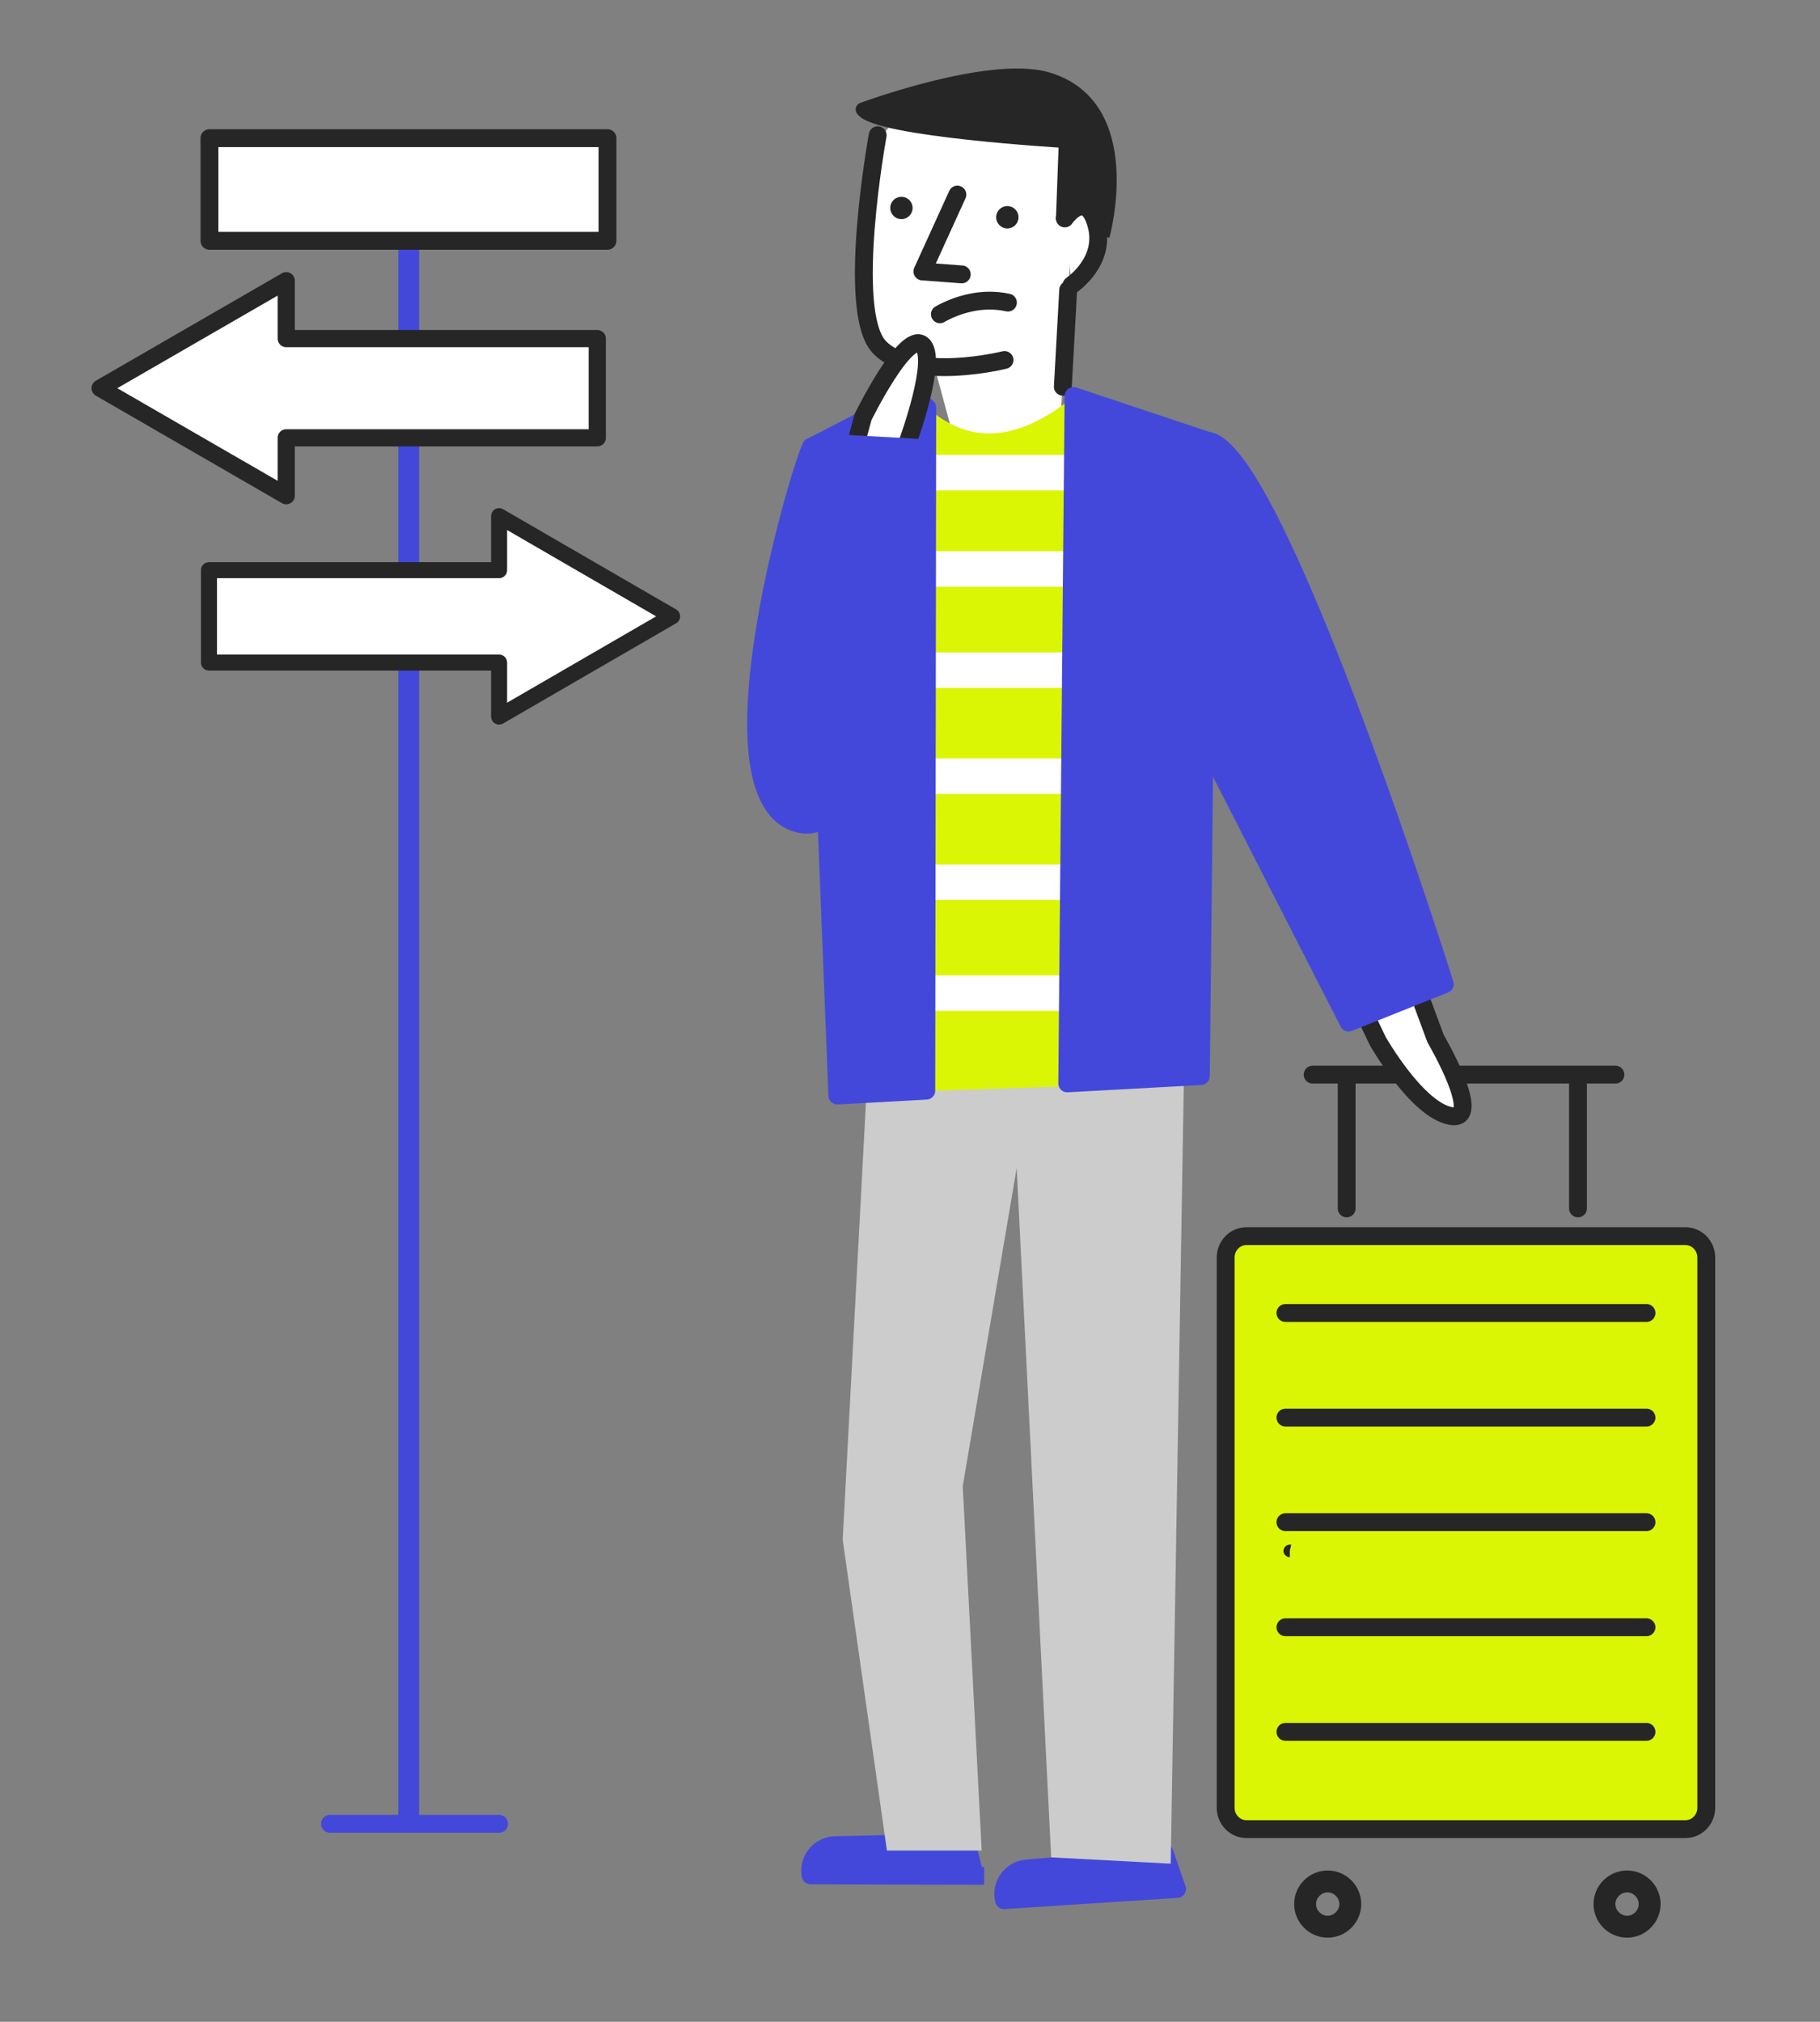 <svg width="262" height="291" viewBox="0 0 262 291" fill="none" xmlns="http://www.w3.org/2000/svg">
<rect x="0" y="0" width="262" height="291" fill="#808080" stroke="none"/>
<path d="M229.398 274.055C229.398 276.716 231.567 278.887 234.226 278.887C236.884 278.887 239.053 276.716 239.053 274.055C239.053 271.395 236.884 269.224 234.226 269.224C231.567 269.224 229.398 271.395 229.398 274.055ZM232.547 274.055C232.547 273.145 233.316 272.375 234.226 272.375C235.135 272.375 235.905 273.145 235.905 274.055C235.905 274.966 235.135 275.736 234.226 275.736C233.316 275.736 232.547 274.966 232.547 274.055Z" fill="#262626"/>
<path d="M186.303 274.055C186.303 276.716 188.472 278.887 191.13 278.887C193.788 278.887 195.957 276.716 195.957 274.055C195.957 271.395 193.788 269.224 191.13 269.224C188.472 269.224 186.303 271.395 186.303 274.055ZM189.451 274.055C189.451 273.145 190.221 272.375 191.13 272.375C192.039 272.375 192.809 273.145 192.809 274.055C192.809 274.966 192.039 275.736 191.13 275.736C190.221 275.736 189.451 274.966 189.451 274.055Z" fill="#262626"/>
<path d="M179.448 263.272H242.622C244.301 263.272 245.63 261.872 245.63 260.192V181C245.63 179.319 244.301 177.919 242.622 177.919H179.448C177.769 177.919 176.439 179.319 176.439 181V260.192C176.439 261.872 177.769 263.272 179.448 263.272Z" fill="#DAF604"/>
<path d="M179.448 263.272H242.622C244.301 263.272 245.63 261.872 245.63 260.192V181C245.63 179.319 244.301 177.919 242.622 177.919H179.448C177.769 177.919 176.439 179.319 176.439 181V260.192C176.439 261.872 177.769 263.272 179.448 263.272Z" stroke="#262626" stroke-width="2.57" stroke-miterlimit="10" stroke-linecap="round" stroke-linejoin="round"/>
<path d="M237.025 188.982H185.045" stroke="#262626" stroke-width="2.57" stroke-miterlimit="10" stroke-linecap="round" stroke-linejoin="round"/>
<path d="M237.025 204.036H185.045" stroke="#262626" stroke-width="2.57" stroke-miterlimit="10" stroke-linecap="round" stroke-linejoin="round"/>
<path d="M237.025 219.09H185.045" stroke="#262626" stroke-width="2.57" stroke-miterlimit="10" stroke-linecap="round" stroke-linejoin="round"/>
<path d="M237.025 234.214H185.045" stroke="#262626" stroke-width="2.57" stroke-miterlimit="10" stroke-linecap="round" stroke-linejoin="round"/>
<path d="M237.025 249.269H185.045" stroke="#262626" stroke-width="2.57" stroke-miterlimit="10" stroke-linecap="round" stroke-linejoin="round"/>
<path d="M227.16 173.928V155.933" stroke="#262626" stroke-width="2.57" stroke-miterlimit="10" stroke-linecap="round" stroke-linejoin="round"/>
<path d="M193.859 173.928V155.933" stroke="#262626" stroke-width="2.57" stroke-miterlimit="10" stroke-linecap="round" stroke-linejoin="round"/>
<path d="M232.548 154.673H188.963" stroke="#262626" stroke-width="2.57" stroke-miterlimit="10" stroke-linecap="round" stroke-linejoin="round"/>
<path d="M185.113 84.793C184.834 85.704 195.258 118.683 195.258 118.683L206.661 149.491C206.661 149.491 213.727 161.534 208.83 160.624C203.933 159.714 198.336 149.841 198.336 149.841L183.854 119.593L172.73 91.515" fill="white"/>
<path d="M185.113 84.793C184.834 85.704 195.258 118.683 195.258 118.683L206.661 149.491C206.661 149.491 213.727 161.534 208.83 160.624C203.933 159.714 198.336 149.841 198.336 149.841L183.854 119.593L172.73 91.515" stroke="#262626" stroke-width="2.57" stroke-miterlimit="10" stroke-linecap="round" stroke-linejoin="round"/>
<path d="M185.673 223.221L185.883 222.311H185.673C185.183 222.311 184.764 222.731 184.764 223.221C184.764 223.711 185.183 224.132 185.673 224.132" fill="#262626"/>
<path d="M140.27 264.533L129.006 265.373L120.191 265.583C117.953 265.653 116.274 267.684 116.694 269.924L141.669 269.994" fill="#4348DB"/>
<path d="M140.27 264.533L129.006 265.373L120.191 265.583C117.953 265.653 116.274 267.684 116.694 269.924L141.669 269.994" stroke="#4348DB" stroke-width="2.57" stroke-miterlimit="10" stroke-linejoin="round"/>
<path d="M169.443 271.885L144.537 273.495C143.978 271.325 145.517 269.154 147.756 268.944L156.501 268.174L167.624 266.633L169.443 271.885Z" fill="#4348DB" stroke="#4348DB" stroke-width="2.57" stroke-miterlimit="10" stroke-linejoin="round"/>
<path d="M170.492 151.522L168.534 268.244L151.323 267.334L146.356 168.116L138.591 213.909L141.319 266.353H127.677L121.311 221.611L124.948 153.202" fill="#CCCCCC"/>
<path d="M137.751 64.698L152.162 68.689L155.241 17.995L130.825 14.984L125.857 20.796" fill="white"/>
<path d="M126.347 19.465C126.347 19.465 121.729 44.742 126.557 49.924C131.454 55.105 144.606 51.814 144.606 51.814" fill="white"/>
<path d="M126.347 19.465C126.347 19.465 121.729 44.742 126.557 49.924C131.454 55.105 144.606 51.814 144.606 51.814" stroke="#262626" stroke-width="2.57" stroke-miterlimit="10" stroke-linecap="round" stroke-linejoin="round"/>
<path d="M138.45 39.491L132.783 39.071L137.82 28.008" fill="white"/>
<path d="M138.45 39.491L132.783 39.071L137.82 28.008" stroke="#262626" stroke-width="2.57" stroke-miterlimit="10" stroke-linecap="round" stroke-linejoin="round"/>
<path d="M145.097 43.552C141.249 42.712 137.681 43.902 135.303 45.233L145.097 43.552Z" fill="white"/>
<path d="M145.097 43.552C141.249 42.712 137.681 43.902 135.303 45.233" stroke="#262626" stroke-width="2.57" stroke-miterlimit="10" stroke-linecap="round" stroke-linejoin="round"/>
<path d="M146.619 31.371C146.674 30.483 145.999 29.72 145.112 29.665C144.225 29.61 143.462 30.286 143.407 31.173C143.353 32.061 144.028 32.825 144.915 32.88C145.802 32.934 146.565 32.259 146.619 31.371Z" fill="#262626"/>
<path d="M131.371 30.032C131.426 29.144 130.751 28.38 129.864 28.325C128.977 28.271 128.214 28.946 128.159 29.834C128.105 30.721 128.78 31.485 129.667 31.54C130.554 31.595 131.317 30.919 131.371 30.032Z" fill="#262626"/>
<path d="M153.002 55.665L153.772 41.731" stroke="#262626" stroke-width="2.57" stroke-miterlimit="10" stroke-linecap="round" stroke-linejoin="round"/>
<path d="M153.003 31.649L153.423 20.306C153.423 20.306 126.069 18.695 124.18 15.754C124.18 15.754 142.299 9.032 150.625 11.343C163.987 15.124 158.74 33.959 158.74 33.959" fill="#262626"/>
<path d="M153.003 31.649L153.423 20.306C153.423 20.306 126.069 18.695 124.18 15.754C124.18 15.754 142.299 9.032 150.625 11.343C163.987 15.124 158.74 33.959 158.74 33.959" stroke="#262626" stroke-width="2" stroke-miterlimit="10" stroke-linejoin="round"/>
<path d="M153.283 31.439C153.283 31.439 156.361 27.027 157.831 32.349C159.3 37.67 154.263 41.031 154.263 41.031" fill="white"/>
<path d="M153.283 31.439C153.283 31.439 156.361 27.027 157.831 32.349C159.3 37.67 154.263 41.031 154.263 41.031" stroke="#262626" stroke-width="2.57" stroke-miterlimit="10" stroke-linecap="round" stroke-linejoin="round"/>
<path d="M194.139 147.18L207.991 141.649C207.991 141.649 183.715 64.488 173.851 63.437C163.916 62.387 166.085 92.285 166.085 92.285L194.139 147.18Z" fill="#4348DB" stroke="#4348DB" stroke-width="2.57" stroke-miterlimit="10" stroke-linejoin="round"/>
<path d="M58.836 23.456V261.802" stroke="#4348DB" stroke-width="3" stroke-miterlimit="10" stroke-linecap="round" stroke-linejoin="round"/>
<path d="M87.45 19.886H30.152V34.66H87.45V19.886Z" fill="white" stroke="#262626" stroke-width="2.57" stroke-miterlimit="10" stroke-linecap="round" stroke-linejoin="round"/>
<path d="M85.981 48.733H41.207V40.401L14.412 55.875L41.207 71.35V63.017H85.981V48.733Z" fill="white" stroke="#262626" stroke-width="2.474" stroke-miterlimit="10" stroke-linecap="round" stroke-linejoin="round"/>
<path d="M30.082 95.366H71.848V103.138L96.754 88.714L71.848 74.29V82.062H30.082V95.366Z" fill="white" stroke="#262626" stroke-width="2.305" stroke-miterlimit="10" stroke-linecap="round" stroke-linejoin="round"/>
<path d="M133.273 157.053L153.632 156.353V155.933L133.273 156.983V157.053Z" fill="#DAF604"/>
<path d="M142.369 62.387C138.451 62.387 135.373 60.356 133.484 58.676L133.344 156.983L153.702 155.933L154.612 56.996C154.542 56.996 148.875 62.387 142.369 62.387Z" fill="#DAF604"/>
<path d="M47.502 262.502H71.848" stroke="#4348DB" stroke-width="2.57" stroke-miterlimit="10" stroke-linecap="round" stroke-linejoin="round"/>
<path d="M160.559 132.056L168.394 138.288" stroke="white" stroke-width="3" stroke-miterlimit="10" stroke-linecap="round"/>
<path d="M160.768 65.468H130.965V70.579H160.768V65.468Z" fill="white"/>
<path d="M159.719 79.332H129.916V84.443H159.719V79.332Z" fill="white"/>
<path d="M158.319 109.16H128.516V114.272H158.319V109.16Z" fill="white"/>
<path d="M158.809 93.896H129.006V99.007H158.809V93.896Z" fill="white"/>
<path d="M157.69 124.424H127.887V129.536H157.69V124.424Z" fill="white"/>
<path d="M157.69 140.389H127.887V145.5H157.69V140.389Z" fill="white"/>
<path d="M133.484 58.676C132.225 57.556 131.526 56.716 131.526 56.716L116.834 64.278L120.542 157.683L133.345 156.983L133.484 58.676Z" fill="#4348DB" stroke="#4348DB" stroke-width="2.57" stroke-miterlimit="10" stroke-linejoin="round"/>
<path d="M173.851 63.437L154.542 56.996L153.633 155.933L172.872 154.883L173.851 63.437Z" fill="#4348DB" stroke="#4348DB" stroke-width="2.57" stroke-miterlimit="10" stroke-linejoin="round"/>
<path d="M131.105 79.402L130.685 63.578C130.685 63.578 135.162 51.394 132.714 49.574C130.265 47.753 124.249 60.007 124.249 60.007C124.249 60.007 114.034 96.207 119.981 98.097" fill="white"/>
<path d="M131.105 79.402L130.685 63.578C130.685 63.578 135.162 51.394 132.714 49.574C130.265 47.753 124.249 60.007 124.249 60.007C124.249 60.007 114.034 96.207 119.981 98.097" stroke="#262626" stroke-width="2.57" stroke-miterlimit="10" stroke-linecap="round" stroke-linejoin="round"/>
<path d="M116.833 64.208C115.923 64.838 100.812 114.131 114.664 118.473C128.516 122.814 132.854 64.488 132.854 64.488L121.45 63.858" fill="#4348DB"/>
<path d="M116.833 64.208C115.923 64.838 100.812 114.131 114.664 118.473C128.516 122.814 132.854 64.488 132.854 64.488L121.45 63.858" stroke="#4348DB" stroke-width="2.57" stroke-miterlimit="10" stroke-linejoin="round"/>
</svg>

